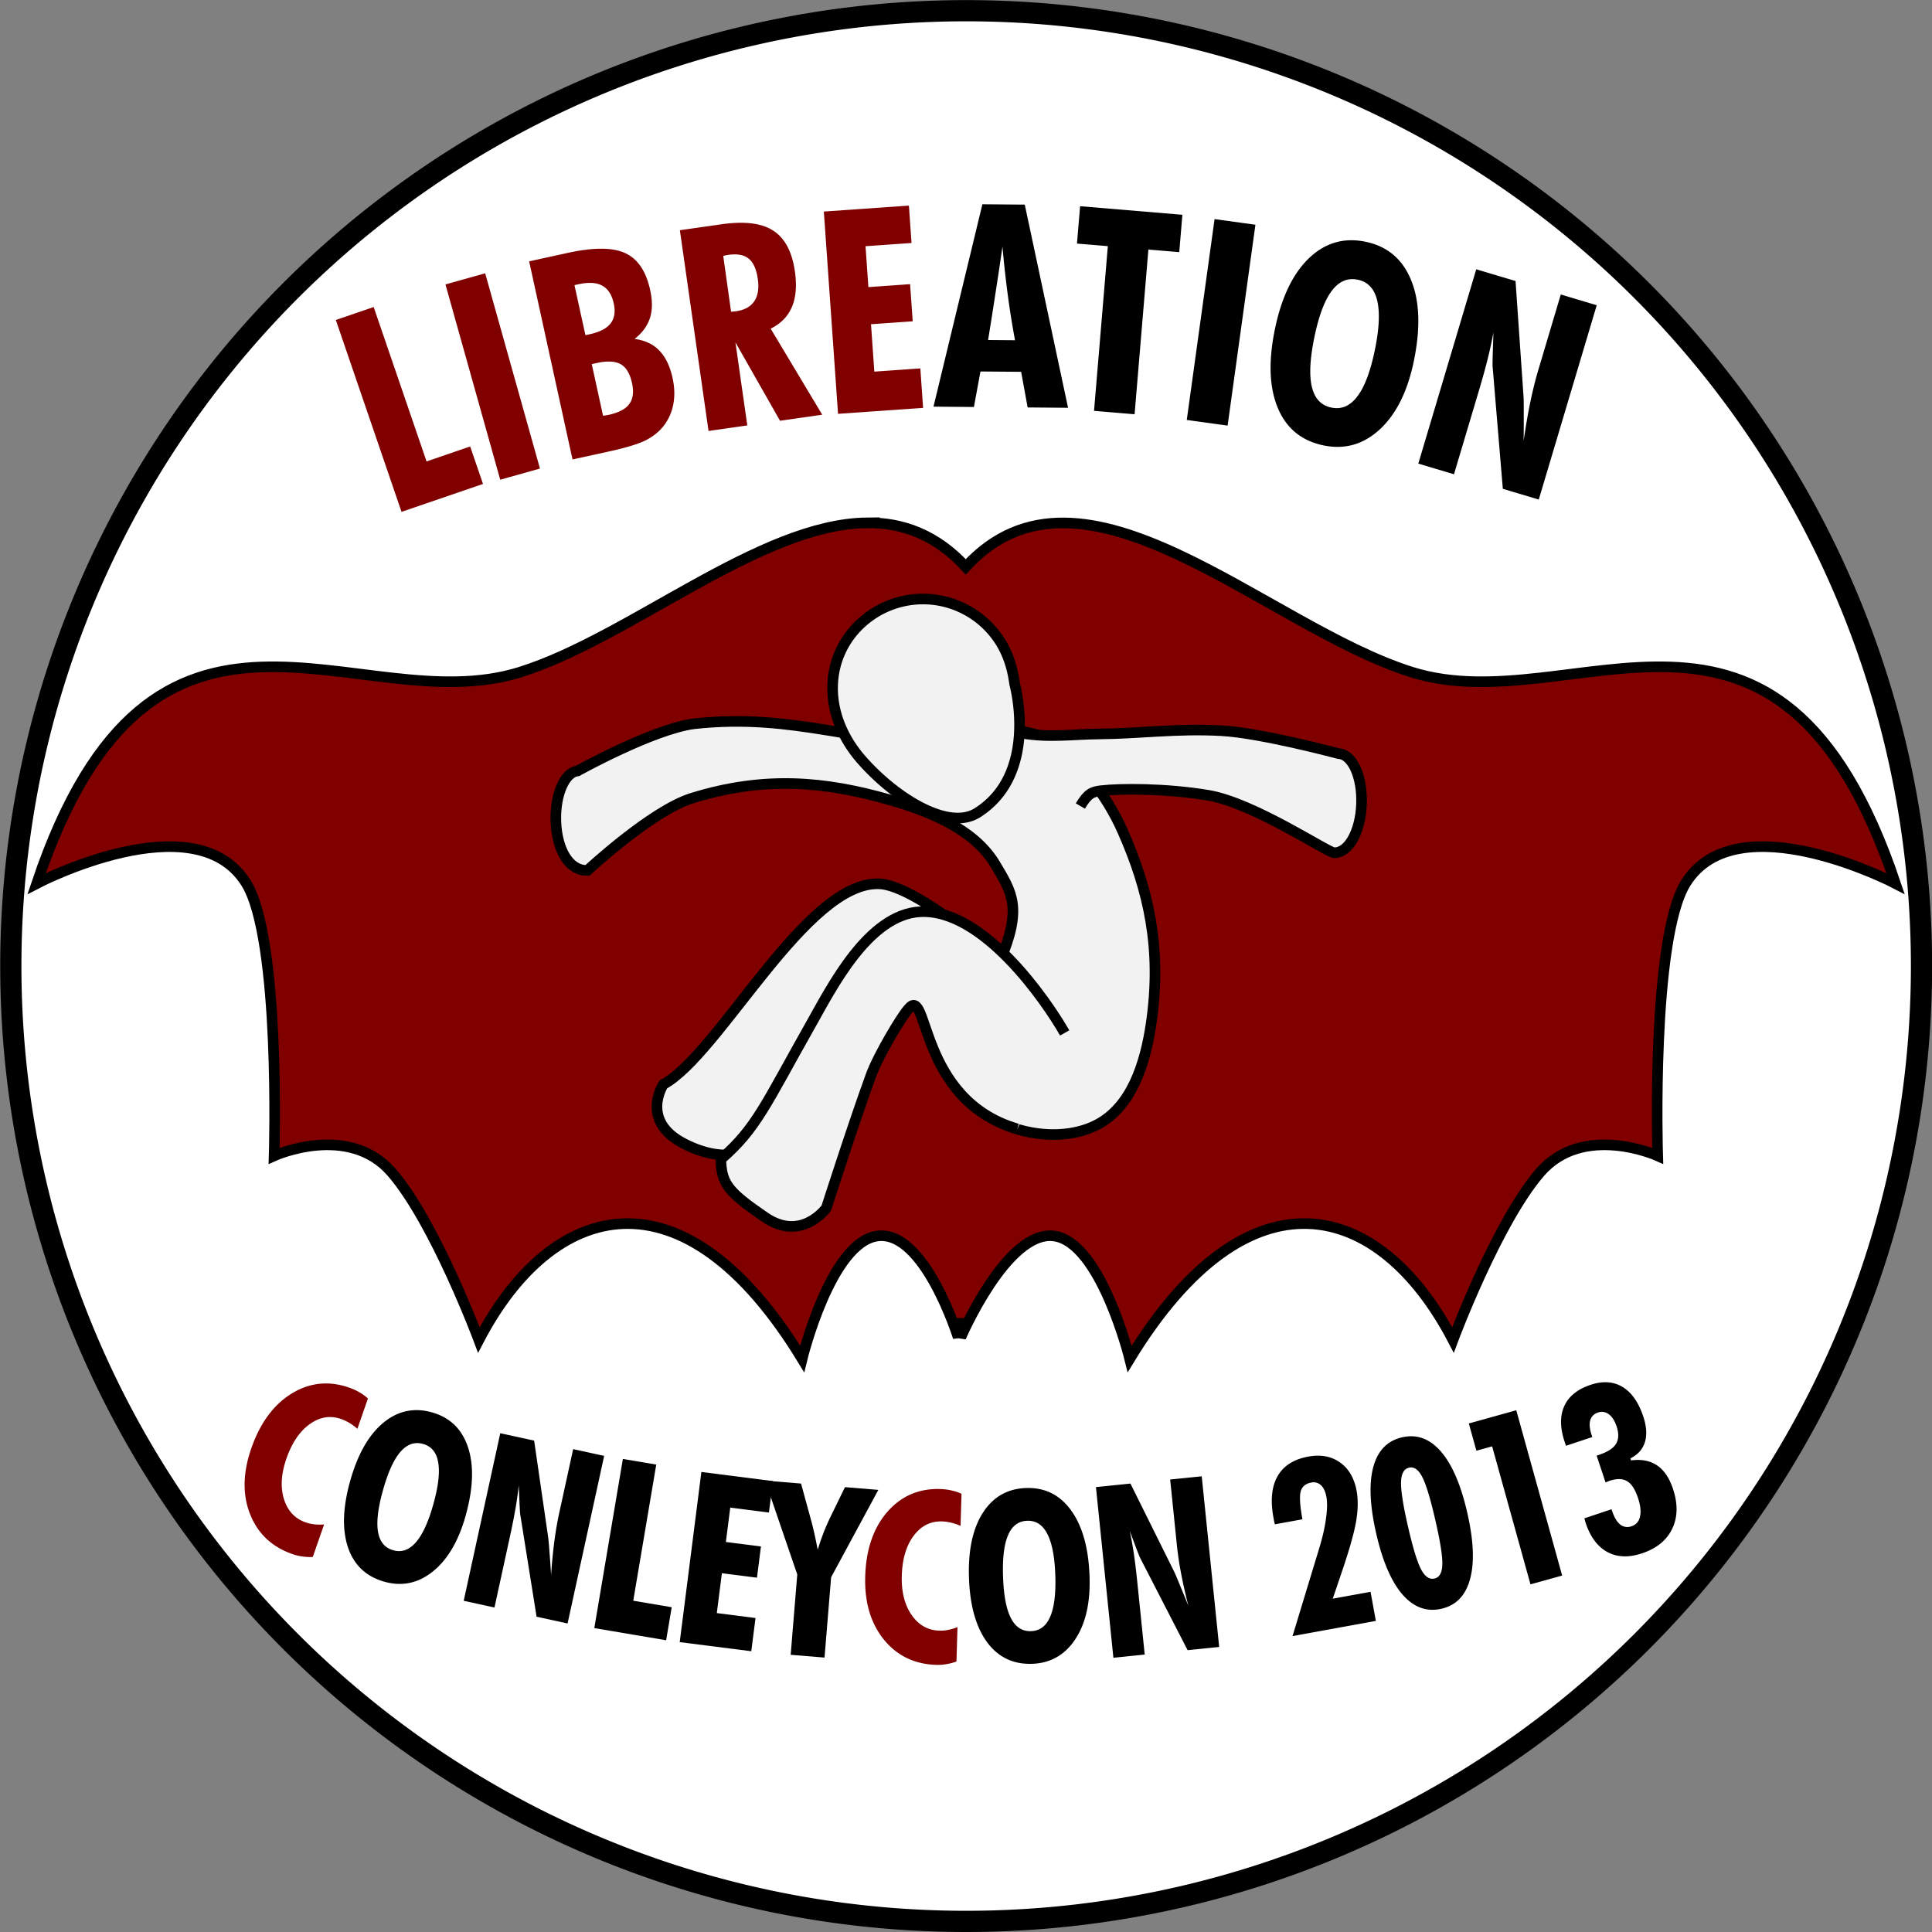 <svg xmlns="http://www.w3.org/2000/svg" viewBox="0 0 90.003 90.003"><rect x="0" y="0" width="90.003" height="90.003" fill="#808080" stroke="none"/><path d="M89.514 45.004a44.505 44.505 0 11-89.01 0 44.505 44.505 0 1189.01 0z" stroke="#000" stroke-width=".988" fill="#fff"/><g stroke="#000"><path d="M40.392 24.356c-5.007.052-11.051 5.358-16.171 6.959-7.576 2.368-17.09-6.296-22.513 9.845 0 0 7.358-3.847 9.752-.031 1.629 2.596 1.311 12.715 1.311 12.715s3.46-1.561 5.478.771 4.059 7.808 4.059 7.808c3.423-6.554 9.527-8.188 15.06.88 0 0 1.326-5.45 3.518-5.726 2.191-.276 3.75 4.722 3.75 4.722.02-.291.027-.59.045-.88.023.292.05.58.078.88 0 0 2.144-4.997 4.336-4.722 2.191.276 3.533 5.725 3.533 5.725 5.533-9.068 11.637-7.433 15.06-.88 0 0 2.04-5.475 4.058-7.807 2.018-2.332 5.478-.771 5.478-.771s-.317-10.12 1.312-12.715c2.394-3.816 9.767.03 9.767.03-5.423-16.14-14.953-7.476-22.528-9.844-6.832-2.136-15.336-10.866-20.785-4.907-1.362-1.483-2.93-2.07-4.598-2.052z" fill="maroon" stroke-width=".494"/><g fill="#f2f2f2"><path d="M48.782 34.429c1.538 1.016 2.762 2.59 3.51 4.275 1.226 2.764 1.842 5.501 1.336 8.972-.28 1.921-.93 3.88-2.502 4.71-1.592.84-3.934.492-5.367-.598-2.182-1.661-2.34-7.427-3.057-7.64-2.232-.363-7.621 9.306-7.621 9.306s-1.123.892-3.208-.173-.971-2.764-.971-2.764c2.624-1.425 6.666-9.52 10.085-9.343 1.73.09 5.725 3.555 5.59 3.614 1.07-2.503.561-3.212-.204-4.506-.988-1.67-3.101-2.5-4.966-3.032-2.942-.838-5.765-1.126-9.177-.064-1.88.585-4.86 3.36-4.86 3.36-.87.032-1.42-.978-1.473-2.25-.052-1.27.413-2.322 1.005-2.38 0 0 3.492-1.944 5.428-2.2 4.745-.522 7.654 1.001 12.616.982l-.925-1.563.665.74 2.805.177s.917.13 1.29.377z" stroke-width=".494"/><path d="M47.39 52.59c-4.654-1.36-4.119-6.795-5.076-5.584-.308.33-1.394 2.146-1.734 3.075-.798 2.177-2.085 6.193-2.085 6.193s-1.146 1.6-2.856.432c-1.738-1.188-2.025-1.57-2.06-2.701 1.663-1.444 2.08-2.542 4.202-6.299.96-1.697 2.664-5.11 5.096-5.233 2.923-.146 5.864 4.143 6.722 5.647M47.617 34.157c1.253.22 2.386.045 3.579.035 1.91-.016 3.64-.27 5.727-.151 1.845.105 5.44 1.068 5.44 1.068.64.03 1.11 1.079 1.063 2.35s-.593 2.285-1.281 2.265c-.307-.011-3.735-2.314-5.848-2.672-1.987-.336-4.15-.32-5.018-.216-.393.047-.612.136-.95.713" stroke-width=".494"/><path d="M45.528 37.865c2.897-1.823 1.74-6.001 1.74-6.001-.131-1-.462-1.801-1.04-2.474a4.257 4.257 0 00-6.001-.46c-1.785 1.53-1.991 4.217-.165 6.381 1.53 1.785 4.07 3.433 5.466 2.554z" stroke-width=".494"/></g></g><path d="M14.57 72.532c-.165.008-.326 0-.484-.024a2.214 2.214 0 01-.455-.107c-.962-.334-1.622-.956-1.982-1.866-.356-.908-.337-1.93.058-3.063.41-1.179 1.034-2.028 1.872-2.548.841-.518 1.736-.612 2.684-.282.175.06.335.134.48.219.145.081.278.178.397.289l-.49 1.411a2.51 2.51 0 00-.38-.277 2.094 2.094 0 00-.383-.18c-.504-.175-.99-.095-1.458.24-.468.336-.83.87-1.086 1.605-.245.706-.284 1.334-.116 1.883.171.55.51.914 1.017 1.09.127.045.262.075.404.09.145.015.295.017.45.005l-.527 1.515" fill="maroon"/><path d="M18.32 72.22c.393.11.744-.013 1.052-.37.312-.356.584-.947.815-1.773.233-.833.309-1.482.227-1.948-.078-.466-.314-.753-.708-.863-.393-.11-.744.013-1.053.37-.307.353-.578.948-.812 1.785-.233.832-.31 1.48-.23 1.941.079.462.315.748.709.858m3.371-1.608c-.328 1.173-.835 2.038-1.521 2.592-.685.551-1.438.712-2.26.482-.85-.238-1.416-.77-1.697-1.595-.28-.828-.247-1.861.1-3.098.345-1.233.854-2.133 1.528-2.699.678-.568 1.437-.734 2.277-.5.843.237 1.405.78 1.686 1.632.28.852.243 1.914-.113 3.186M21.602 74.574l1.703-7.807 1.578.344.66 4.547a16 16 0 01.056.668c.025.297.05.646.074 1.047.039-.57.089-1.09.15-1.558.062-.472.136-.908.223-1.307l.655-3 1.444.315-1.704 7.807-1.444-.315-.758-4.742c-.014-.07-.031-.353-.05-.846l-.025-.532c-.03.31-.078.659-.143 1.044-.065.382-.155.837-.27 1.364l-.716 3.284-1.433-.313M27.686 75.845l1.331-7.88 1.555.262L29.5 74.57l1.792.303-.26 1.538-3.346-.565M31.665 76.499l1.009-7.928 3.334.425-.187 1.466-1.802-.23-.204 1.602 1.634.208-.185 1.455-1.634-.208-.237 1.857 1.803.23-.197 1.547-3.334-.424"/><path d="M36.834 77.09l.307-3.742-1.498-4.373 1.674.137.406 1.483c.077.266.145.532.204.796.06.261.114.528.165.8.09-.29.183-.559.28-.807.098-.248.195-.471.291-.668l.7-1.437 1.555.128-2.2 4.07-.307 3.742-1.577-.129"/><path d="M44.556 77.402a2.417 2.417 0 01-.469.122c-.154.028-.31.04-.466.035-1.018-.03-1.835-.426-2.45-1.185-.613-.76-.9-1.74-.864-2.94.037-1.247.378-2.244 1.02-2.991.648-.747 1.473-1.106 2.476-1.076.186.006.36.028.523.066.164.034.32.086.467.156l-.046 1.494a2.51 2.51 0 00-.444-.15 2.09 2.09 0 00-.42-.057c-.532-.016-.972.206-1.318.666-.346.46-.53 1.08-.554 1.856-.023.748.128 1.359.454 1.832.328.474.76.719 1.297.735.135.004.272-.008.412-.037.143-.029.287-.072.431-.13l-.048 1.604" fill="maroon"/><path d="M48.031 75.988c.409-.014.706-.238.892-.672.189-.434.269-1.08.239-1.936-.03-.864-.155-1.506-.374-1.926-.216-.42-.528-.622-.936-.608-.408.014-.706.238-.891.672-.186.43-.264 1.079-.233 1.947.03.864.152 1.504.368 1.92.215.416.527.617.935.603m2.726-2.554c.043 1.218-.179 2.195-.664 2.931-.486.733-1.155 1.114-2.009 1.144-.882.03-1.582-.305-2.1-1.006-.517-.705-.798-1.7-.843-2.983-.045-1.28.168-2.291.639-3.034.474-.747 1.147-1.136 2.019-1.166.875-.03 1.575.317 2.1 1.044.526.726.812 1.75.858 3.07M51.868 77.227l-.813-7.95 1.607-.164 2.043 4.116c.061.133.149.338.261.617.116.274.249.598.397.971a25.309 25.309 0 01-.343-1.527 15.767 15.767 0 01-.195-1.312l-.312-3.054 1.47-.15.813 7.95-1.47.15-2.198-4.27c-.036-.063-.14-.326-.311-.789l-.189-.498c.068.305.13.65.189 1.037.057.383.113.844.168 1.38l.342 3.344-1.46.15M60.213 76.218l1.249-4.11c.153-.503.257-.961.311-1.376.058-.414.064-.747.018-.999-.045-.248-.13-.429-.254-.543a.496.496 0 00-.457-.123c-.265.048-.429.19-.49.423-.058.23-.03.658.084 1.287l-1.282.233a6.76 6.76 0 01-.032-.116l-.036-.2c-.147-.804-.082-1.446.194-1.927.276-.484.752-.788 1.431-.911.582-.106 1.075-.014 1.48.276.404.286.66.727.77 1.323.073.405.067.87-.02 1.394-.086.52-.3 1.284-.64 2.292l-.452 1.334 1.761-.32.247 1.356-3.882.707M65.593 71.118c.227.989.43 1.653.61 1.994.178.337.386.479.624.424.232-.053.353-.268.363-.645.015-.378-.092-1.066-.322-2.066-.233-1.017-.438-1.692-.616-2.026-.175-.338-.378-.48-.609-.427-.238.054-.363.276-.375.664-.013.385.095 1.079.325 2.082m2.761-.645c.296 1.291.34 2.32.13 3.087-.206.766-.65 1.228-1.334 1.384-.686.158-1.29-.063-1.814-.662-.52-.6-.927-1.545-1.223-2.836-.298-1.302-.345-2.336-.138-3.102.206-.766.654-1.228 1.344-1.386.686-.157 1.29.064 1.808.663.52.6.929 1.55 1.227 2.852M71.298 73.808l-1.786-6.429-.733.204-.353-1.27 2.21-.615 2.138 7.7-1.476.41M73.808 70.732l1.266-.423.03.088c.098.295.223.503.376.625a.535.535 0 00.522.08.573.573 0 00.398-.45c.054-.23.023-.52-.093-.87-.134-.4-.304-.662-.51-.782-.206-.123-.48-.127-.823-.013a1.11 1.11 0 00-.087.034 1.127 1.127 0 01-.092.037l-.415-1.246.098-.033c.409-.136.677-.308.803-.516.13-.21.14-.483.026-.822-.086-.26-.206-.445-.358-.556a.524.524 0 00-.506-.08.524.524 0 00-.363.364c-.048.178-.025.409.07.692l.027.084-1.225.408-.06-.176c-.22-.661-.227-1.219-.02-1.672.205-.457.614-.788 1.227-.992.567-.19 1.063-.157 1.486.098.424.255.747.715.968 1.38.153.456.178.854.075 1.192-.104.334-.33.587-.677.756l.032.094c.487-.063.892.016 1.215.235.323.22.569.581.737 1.087.236.706.224 1.327-.036 1.864-.256.535-.725.917-1.407 1.144-.616.206-1.153.185-1.613-.062-.456-.248-.794-.702-1.014-1.363a1.307 1.307 0 01-.026-.096 1.53 1.53 0 00-.032-.11"/><g><path fill="maroon" d="M18.705 23.844l-3.06-8.937 1.763-.604 2.463 7.193 2.032-.696.598 1.745-3.796 1.3M23.303 22.347l-2.551-9.096 1.85-.519 2.552 9.096-1.85.519M27.272 15.615l.196-.043c.472-.103.797-.271.976-.505.183-.234.232-.545.147-.933-.09-.408-.27-.685-.54-.829-.265-.145-.634-.166-1.106-.062l-.183.04.51 2.332m.822 3.755c.03-.007.072-.014.128-.022.06-.008.104-.016.134-.022.472-.104.792-.273.962-.509.173-.237.215-.561.124-.974-.097-.443-.273-.735-.53-.878s-.63-.16-1.124-.052l-.221.048.527 2.409m-1.423 2.033l-2.02-9.228 1.796-.393c1.205-.264 2.097-.26 2.678.01.583.265.972.84 1.165 1.725.11.502.106.935-.013 1.301-.118.366-.357.69-.715.972.482.062.866.243 1.152.542.29.295.496.722.619 1.282.091.418.105.812.04 1.184a2.369 2.369 0 01-.418.992c-.215.29-.499.527-.852.71-.35.178-.925.355-1.725.53l-1.707.373M34.057 14.522c.021-.003.056-.006.103-.008.052-.004.089-.006.11-.01.406-.057.695-.214.868-.47.172-.255.227-.603.164-1.043-.064-.448-.204-.762-.421-.94-.218-.178-.533-.237-.947-.178-.064.009-.113.018-.147.027a.653.653 0 00-.095.02l.365 2.602m-1.05 5.555l-1.335-9.352 1.94-.277c1.068-.153 1.87-.054 2.409.296.542.35.879.984 1.01 1.902.095.666.048 1.22-.142 1.66-.186.437-.515.771-.987 1.004l2.402 4.01-1.966.281-2.077-3.651.552 3.869-1.806.258M39.04 19.28l-.661-9.425 3.963-.278.122 1.743-2.143.15.134 1.905 1.942-.137.122 1.73-1.943.136.155 2.208 2.143-.15.129 1.84-3.964.277"/><path d="M46.03 15.84l1.255.01a41.304 41.304 0 01-.332-2.073 50.84 50.84 0 01-.253-2.292c-.1.706-.208 1.424-.322 2.152-.11.724-.226 1.458-.348 2.203m-2.543 3.104l2.278-9.428 1.974.016 2.017 9.465-1.883-.016-.303-1.66-1.895-.015-.305 1.654-1.883-.016M50.966 19.14l.643-7.673-1.438-.12.146-1.741 4.765.4-.146 1.74-1.438-.12-.643 7.672-1.89-.158M55.286 19.564l1.295-9.357 1.903.263-1.295 9.357-1.903-.263M62.024 18.988c.473.097.877-.078 1.21-.525.339-.445.61-1.165.814-2.158.206-1.001.24-1.773.106-2.316-.131-.542-.433-.862-.906-.96-.474-.096-.877.078-1.211.525-.333.442-.603 1.166-.81 2.172-.205 1.001-.242 1.771-.11 2.309.131.538.434.855.907.952m3.842-2.176c-.29 1.411-.816 2.472-1.578 3.183-.762.707-1.637.959-2.626.756-1.022-.21-1.733-.79-2.133-1.74-.399-.954-.445-2.174-.14-3.662.305-1.483.831-2.586 1.578-3.308.753-.727 1.634-.986 2.644-.779 1.014.209 1.722.803 2.124 1.784.402.98.445 2.236.131 3.766M66.072 21.598l2.7-9.053 1.83.546.375 5.42c.007.172.01.436.007.791.003.352.001.766-.005 1.24.096-.668.2-1.276.314-1.823.115-.55.241-1.058.38-1.52l1.037-3.48 1.674.5-2.7 9.053-1.674-.5-.473-5.657c-.011-.084-.006-.418.015-1.002l.019-.629c-.064.364-.151.77-.262 1.218-.11.445-.257.973-.44 1.585l-1.135 3.807-1.661-.496"/></g></svg>